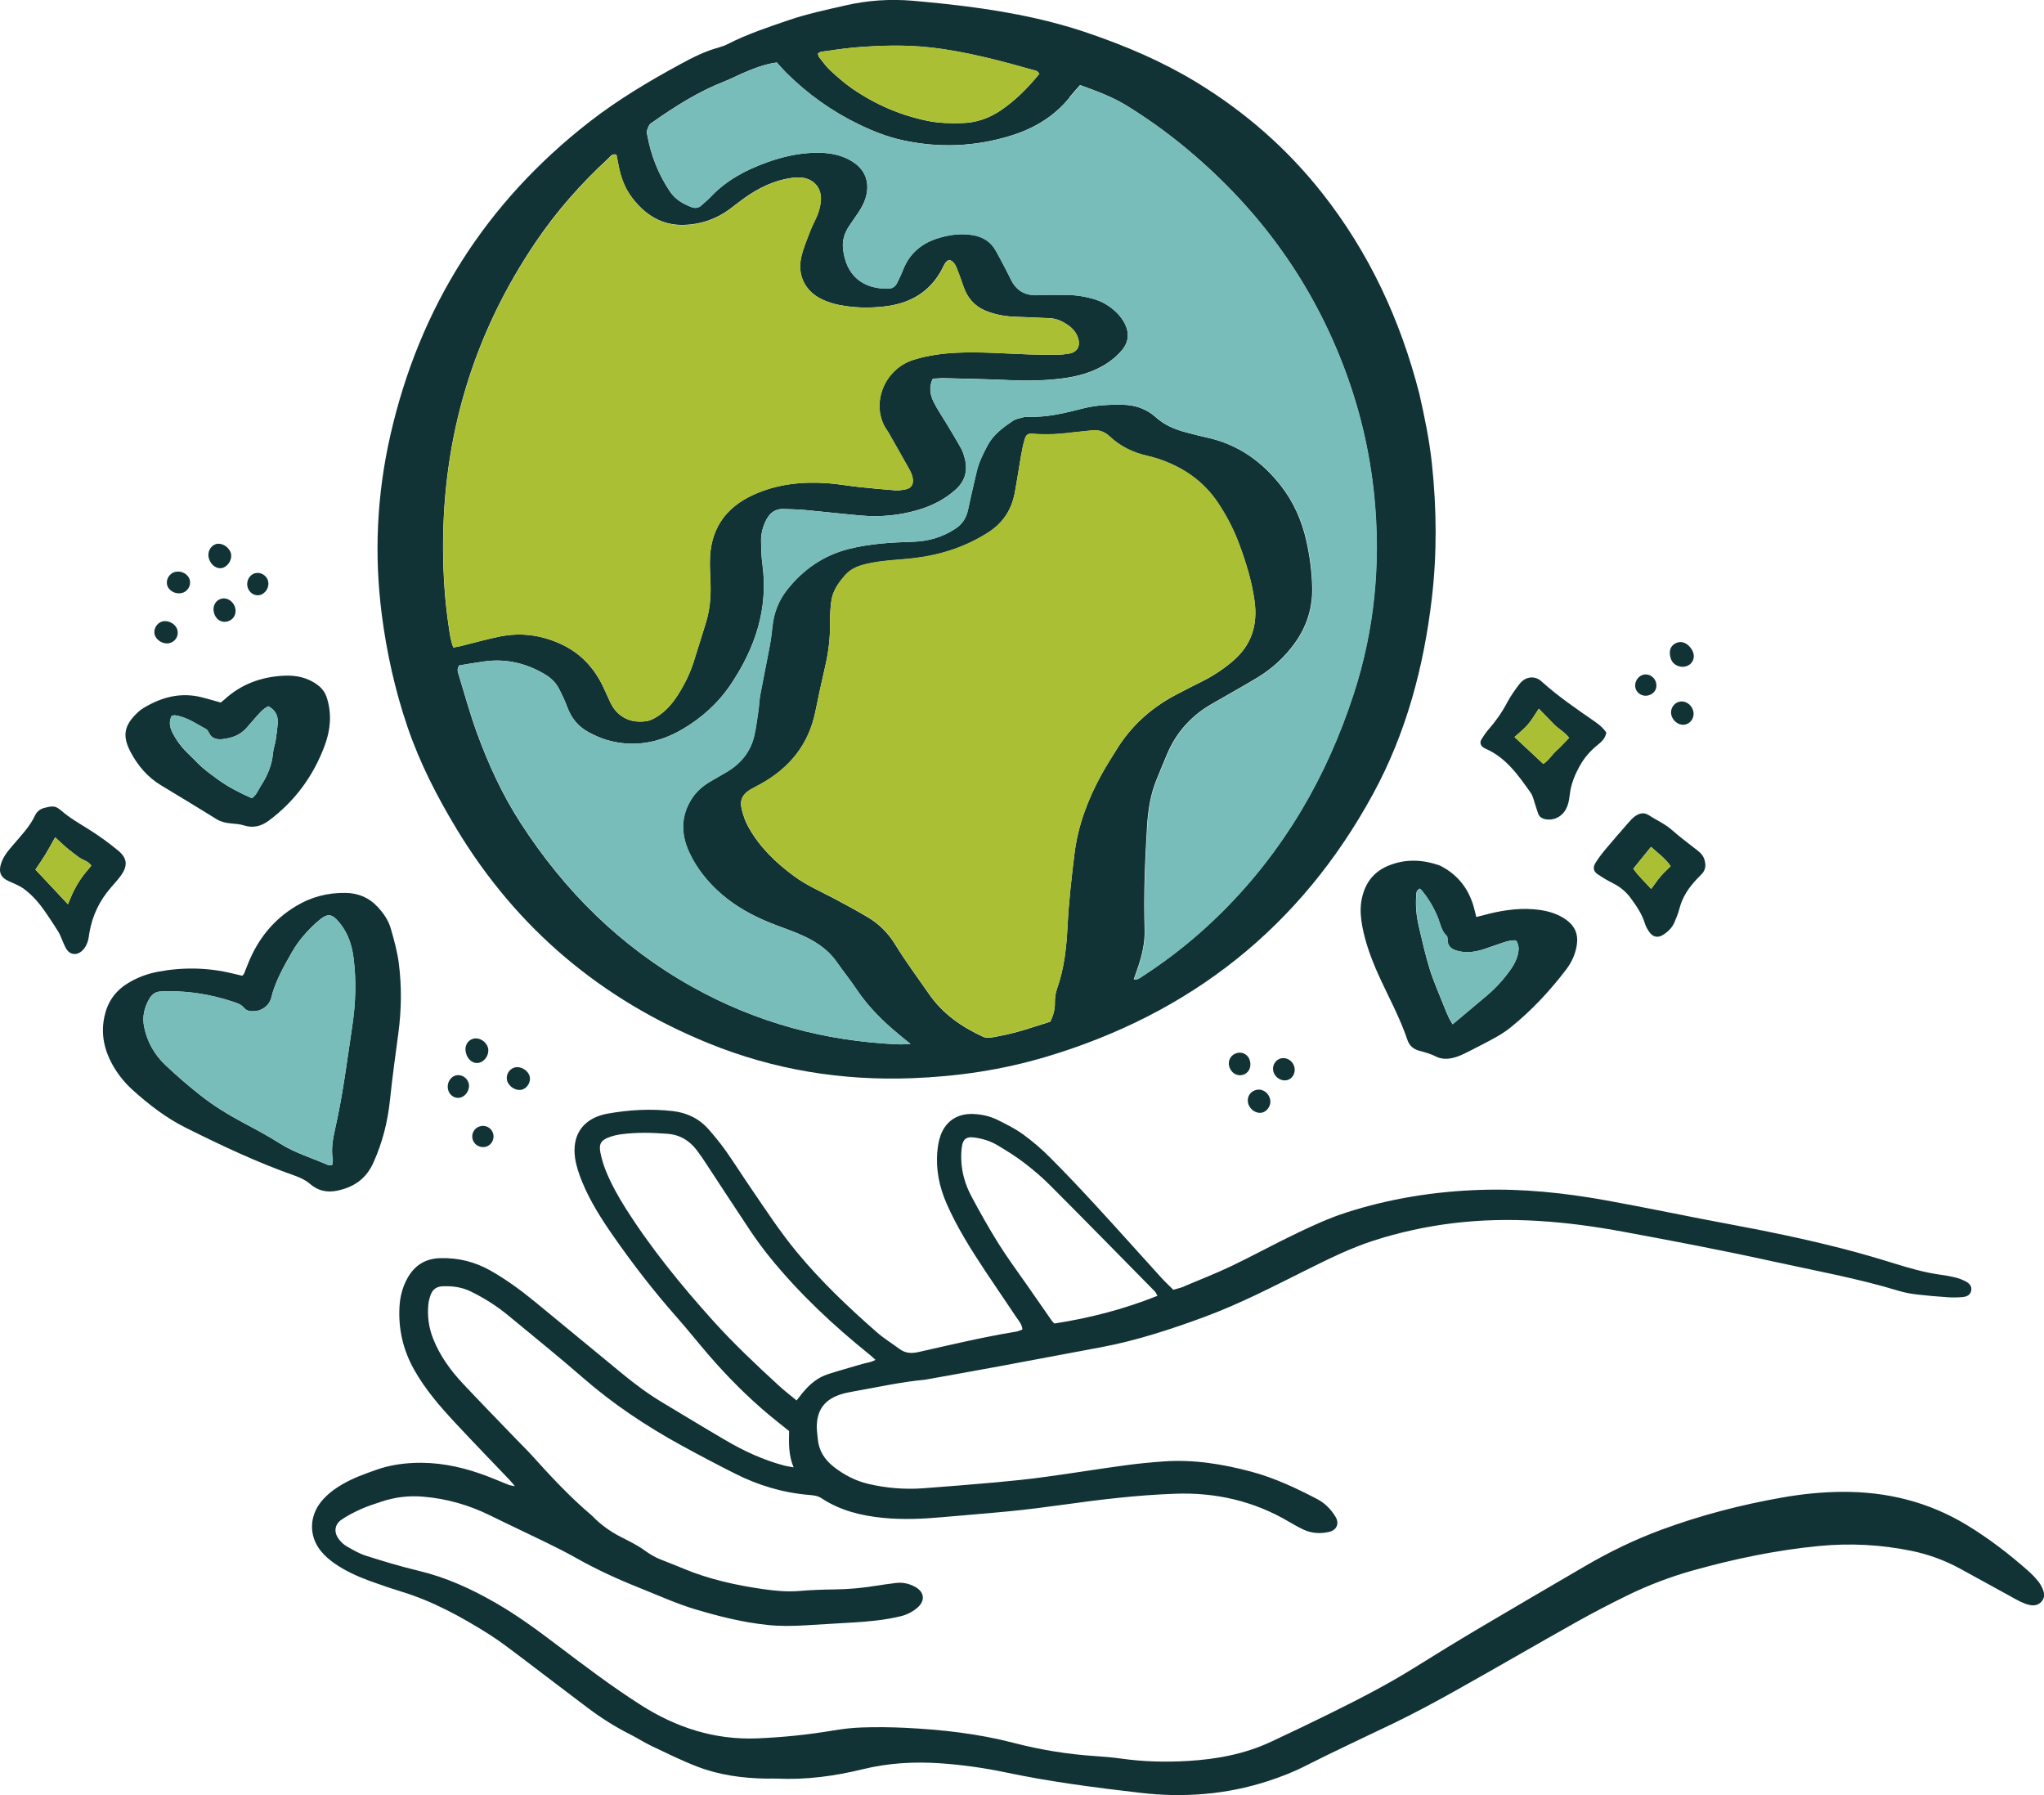 <svg xmlns="http://www.w3.org/2000/svg" id="b" viewBox="0 0 414.01 363.51"><g id="c"><g><g><path d="m290.04,93.95c.96,9.09,1.04,18.18-.03,27.27-1.64,13.87-5.18,27.2-11.87,39.5-14.67,26.99-37.01,44.6-66.39,53.33-8.77,2.61-17.78,3.94-26.93,4.29-14.26.55-28.07-1.68-41.28-7.06-21.72-8.84-38.82-23.19-51-43.32-3.98-6.58-7.49-13.4-9.98-20.69-2.54-7.44-4.24-15.09-5.24-22.88-1.56-12.17-.98-24.26,1.74-36.22,5.89-25.93,19.31-47.11,40.3-63.47,5.82-4.53,12.13-8.28,18.6-11.79,2.47-1.34,4.96-2.58,7.68-3.31.61-.17,1.22-.4,1.79-.69,3.93-2.01,8.12-3.39,12.26-4.81,3.77-1.29,7.7-2.12,11.59-3.01,4.46-1.03,9-1.32,13.58-.94,2.31.2,4.61.43,6.92.68,9.71,1.06,19.3,2.69,28.59,5.86,7.67,2.62,15.07,5.76,22.01,9.99,9.8,5.97,18.31,13.4,25.41,22.4,9.5,12.05,15.85,25.64,19.71,40.72,1.02,4.51,2.02,9.28,2.54,14.14ZM216.66,19.71c-3.12,3.87-7.19,6.3-11.87,7.75-7.25,2.25-14.61,2.56-22.03.92-3.06-.67-5.96-1.82-8.78-3.18-5.52-2.67-10.45-6.19-14.79-10.52-.62-.62-1.18-1.29-1.85-2.03-2.42.32-4.71,1.22-6.98,2.2-1.25.54-2.45,1.18-3.72,1.67-5.18,2.02-9.82,4.98-14.35,8.14-.26.18-.58.34-.74.6-.24.38-.42.83-.52,1.27-.07.29.04.63.1.95.74,4.06,2.24,7.82,4.54,11.26,1.08,1.62,2.63,2.52,4.37,3.19.74.29,1.41.21,2.01-.32.65-.59,1.33-1.15,1.94-1.79,3.16-3.34,7.11-5.42,11.35-6.95,3.09-1.11,6.29-1.85,9.61-1.94,2.85-.08,5.59.34,8.01,1.99,2.23,1.52,3.12,3.82,2.55,6.48-.29,1.35-.92,2.55-1.68,3.69-.62.93-1.29,1.83-1.9,2.77-.85,1.31-1.33,2.77-1.19,4.32.53,5.64,4.07,8.39,9.23,8.26.79-.02,1.37-.43,1.72-1.12.43-.86.85-1.72,1.2-2.62,1.31-3.39,3.78-5.46,7.2-6.5,2.33-.71,4.68-1.01,7.1-.57,1.92.35,3.43,1.29,4.42,2.98.41.69.78,1.39,1.15,2.1.67,1.27,1.35,2.54,1.98,3.84,1.09,2.27,2.85,3.32,5.39,3.21,1.99-.09,3.99-.03,5.99-.04,1.77,0,3.5.29,5.2.76,1.98.54,3.67,1.59,5.08,3.05.54.57,1.02,1.24,1.39,1.93.98,1.88.85,3.76-.49,5.39-.8.97-1.78,1.84-2.82,2.55-2.91,1.98-6.23,2.87-9.68,3.28-3.42.4-6.85.47-10.29.3-4.39-.21-8.78-.28-13.18-.4-.79-.02-1.58.06-2.39.1-.84,1.67-.55,3.24.15,4.68.77,1.57,1.79,3.02,2.69,4.53.98,1.64,1.99,3.28,2.91,4.95.34.62.55,1.33.73,2.02.63,2.46.06,4.57-1.87,6.3-2.25,2.02-4.88,3.32-7.76,4.15-3.73,1.08-7.54,1.43-11.4,1.09-3.74-.33-7.47-.76-11.21-1.11-1.51-.14-3.03-.17-4.54-.22-1.63-.05-2.71.82-3.43,2.19-.71,1.37-1.09,2.84-1.06,4.39.03,1.52.06,3.05.27,4.55,1.24,9.06-1.46,17.06-6.45,24.46-2.55,3.78-5.88,6.76-9.79,9.04-4.75,2.78-9.85,3.71-15.23,2.16-1.29-.37-2.55-.95-3.74-1.59-2.04-1.1-3.45-2.78-4.27-4.98-.5-1.34-1.11-2.65-1.78-3.92-.65-1.22-1.65-2.14-2.85-2.85-3.78-2.22-7.82-3.18-12.19-2.58-1.74.24-3.47.55-5.09.81-.56.72-.29,1.36-.11,1.94,1.19,3.9,2.27,7.84,3.66,11.67,2.33,6.39,5.16,12.57,8.87,18.31,8.92,13.82,20.3,25.08,34.69,33.13,13,7.27,27.01,11.08,41.89,11.68.69.03,1.39-.04,2.38-.07-.91-.74-1.59-1.3-2.26-1.85-3.29-2.7-6.29-5.66-8.67-9.22-1.24-1.86-2.66-3.6-3.94-5.44-1.99-2.89-4.85-4.59-7.99-5.89-1.85-.76-3.75-1.4-5.6-2.15-3.58-1.45-6.93-3.29-9.87-5.84-2.75-2.39-5.02-5.2-6.53-8.5-1.7-3.71-1.69-7.44.67-10.96.91-1.35,2.12-2.38,3.51-3.22,1.16-.7,2.36-1.35,3.52-2.05,2.88-1.73,4.83-4.17,5.55-7.48.36-1.63.56-3.3.8-4.96.15-1.03.17-2.07.36-3.09.62-3.3,1.3-6.59,1.92-9.89.25-1.33.42-2.68.56-4.03.29-2.78,1.28-5.29,3.01-7.46,3.24-4.05,7.28-6.89,12.37-8.19,4.3-1.1,8.68-1.35,13.08-1.48,3.12-.09,5.96-.92,8.58-2.64,1.43-.94,2.23-2.21,2.58-3.86.54-2.58,1.16-5.14,1.75-7.71.43-1.89,1.3-3.6,2.2-5.3,1.17-2.21,3.12-3.61,5.1-4.96.57-.39,1.33-.52,2.02-.71.38-.1.79-.13,1.19-.12,3.81.13,7.45-.79,11.1-1.72,2.58-.65,5.21-.76,7.86-.73,2.59.03,4.92.82,6.82,2.53,1.79,1.62,3.89,2.48,6.15,3.07,1.47.39,2.94.77,4.42,1.1,6.13,1.37,10.94,4.82,14.75,9.67,2.6,3.31,4.27,7.13,5.19,11.24.68,3.04,1.09,6.14,1.17,9.27.11,4.23-1.09,8.05-3.57,11.46-1.99,2.75-4.46,5.03-7.35,6.8-2.45,1.51-4.98,2.88-7.46,4.33-1.17.68-2.38,1.31-3.5,2.08-3.38,2.32-5.89,5.37-7.49,9.15-.72,1.69-1.41,3.4-2.11,5.1-1.28,3.07-1.77,6.29-1.97,9.59-.42,6.94-.71,13.89-.49,20.84.08,2.6-.47,5.08-1.29,7.52-.28.83-.57,1.65-.91,2.61.82.15,1.28-.33,1.76-.64,5.79-3.74,11.13-8.05,16.03-12.92,12.63-12.55,21.3-27.49,26.77-44.35,4.2-12.96,5.46-26.27,4.14-39.8-.9-9.27-3.06-18.27-6.44-26.98-6.87-17.72-17.88-32.37-32.56-44.33-3.54-2.88-7.25-5.51-11.14-7.91-2.89-1.78-6.02-2.93-9.44-4.17-.78.89-1.48,1.65-2.12,2.45Zm-25.74,34.57c-2.49,4.86-6.58,7.2-11.87,7.79-3.05.34-6.07.28-9.06-.31-1.17-.23-2.33-.6-3.41-1.1-3.4-1.56-5.12-4.8-4.33-8.46.42-1.93,1.23-3.79,1.94-5.65.43-1.12,1.06-2.16,1.47-3.28.32-.89.56-1.85.6-2.79.12-2.3-1.24-4.04-3.49-4.46-.84-.16-1.75-.09-2.61.03-3.48.52-6.54,2.04-9.38,4.05-1.04.74-2.03,1.55-3.06,2.31-2.73,1.99-5.82,3.03-9.16,3.13-4.55.14-7.95-2.07-10.59-5.58-1.42-1.88-2.22-4.05-2.67-6.36-.15-.78-.31-1.55-.45-2.29-.9-.26-1.25.41-1.67.8-5.49,5.06-10.41,10.62-14.6,16.8-12.73,18.75-18.92,39.5-18.84,62.14.02,5.36.36,10.7,1.17,16.01.2,1.33.36,2.67.91,4.06.54-.1,1-.16,1.44-.27,2.64-.65,5.26-1.4,7.92-1.94,4.28-.87,8.4-.33,12.4,1.5,3.89,1.78,6.62,4.66,8.48,8.44.56,1.15,1.05,2.33,1.6,3.48,1.15,2.41,3.62,4.3,7.35,3.69.9-.15,1.79-.68,2.56-1.22,1.59-1.11,2.8-2.61,3.83-4.24,1.29-2.04,2.34-4.19,3.08-6.48.85-2.66,1.67-5.34,2.5-8.01.76-2.47,1-5.01.93-7.58-.04-1.52-.14-3.04-.14-4.55-.02-6.51,2.94-11.09,8.9-13.78,4.72-2.13,9.68-2.65,14.76-2.32,2.15.14,4.28.54,6.42.77,2.46.26,4.92.49,7.39.68.71.05,1.44-.04,2.14-.18,1.11-.22,1.65-.95,1.5-2.08-.08-.61-.31-1.24-.61-1.79-1.31-2.38-2.67-4.73-4.01-7.1-.2-.35-.39-.7-.62-1.03-3.4-4.82-.86-12.36,5.5-14.29,2.85-.87,5.77-1.26,8.74-1.4,4.88-.22,9.74.19,14.61.35,1.92.06,3.83.07,5.75.05.8,0,1.6-.09,2.38-.23,1.47-.28,2.17-1.37,1.82-2.82-.27-1.12-.93-2.04-1.85-2.73-1.17-.86-2.44-1.54-3.94-1.6-1.6-.07-3.19-.13-4.79-.21-1.51-.08-3.05-.06-4.54-.29-1.33-.21-2.67-.57-3.89-1.1-2.15-.94-3.56-2.64-4.31-4.88-.41-1.21-.84-2.42-1.32-3.6-.3-.73-.65-1.47-1.52-1.72-.8.27-1.04,1-1.36,1.62Zm22.74,148.84c-.02-.94.1-1.94.41-2.82,1.48-4.12,1.93-8.41,2.15-12.72.25-4.95.81-9.87,1.42-14.78.72-5.72,2.73-10.99,5.49-16,.92-1.68,1.97-3.29,2.98-4.93,2.91-4.75,6.88-8.37,11.76-11,1.9-1.02,3.83-1.98,5.76-2.95,2.22-1.12,4.27-2.49,6.16-4.12,3.74-3.21,4.97-7.31,4.31-12.07-.55-3.98-1.72-7.8-3.12-11.55-1.1-2.94-2.51-5.68-4.25-8.29-2.97-4.46-7.1-7.27-12.1-8.94-.76-.25-1.53-.46-2.31-.64-2.87-.65-5.44-1.91-7.58-3.92-1.09-1.02-2.28-1.38-3.71-1.2-1.19.15-2.39.23-3.57.38-2.7.34-5.4.54-8.13.3-1.12-.1-1.49.12-1.79,1.13-.32,1.07-.53,2.17-.73,3.27-.44,2.52-.8,5.05-1.28,7.56-.65,3.46-2.4,6.14-5.46,8.08-4.56,2.88-9.48,4.48-14.8,5.13-3.25.4-6.53.42-9.75,1.18-1.68.39-3.15.93-4.34,2.28-1.41,1.6-2.59,3.26-2.83,5.43-.15,1.35-.27,2.71-.24,4.06.08,3.14-.32,6.21-1.04,9.26-.69,2.96-1.32,5.93-1.93,8.9-1.36,6.63-5.21,11.37-11.04,14.61-.7.39-1.42.73-2.11,1.14-1.63.97-2.21,2.17-1.74,4.05.3,1.23.74,2.46,1.36,3.56,2.26,4.06,5.53,7.2,9.24,9.93,2.46,1.81,5.26,3.03,7.94,4.44,2.33,1.23,4.65,2.49,6.92,3.83,2.31,1.36,4.18,3.23,5.58,5.51,2.13,3.48,4.57,6.74,6.89,10.09,2.8,4.03,6.61,6.65,10.95,8.65.4.19.92.2,1.38.17.63-.04,1.26-.2,1.89-.32,3.55-.64,6.94-1.85,10.34-2.91.59-1.25.94-2.43.92-3.76ZM165.88,11.54c.75.93,1.44,1.94,2.31,2.74,1.41,1.3,2.86,2.57,4.43,3.66,4.66,3.21,9.76,5.42,15.32,6.55,2.29.47,4.6.5,6.92.44,2.89-.07,5.52-1,7.86-2.59,2.98-2.03,5.51-4.57,7.81-7.41-.25-.26-.39-.51-.58-.56-7.07-1.99-14.15-3.93-21.49-4.75-5.11-.57-10.21-.42-15.3,0-2.3.19-4.59.57-6.88.88-.21.03-.39.21-.62.35.08.26.08.52.22.69Z" style="fill:#123335;"></path><path d="m239.85,260.49c3.24-1.36,6.52-2.65,9.69-4.16,4.47-2.14,8.81-4.54,13.29-6.67,3.17-1.51,6.39-2.99,9.72-4.07,8.87-2.87,18.03-4.33,27.35-4.63,8.51-.28,16.93.6,25.28,2.1,8.57,1.54,17.1,3.37,25.66,4.95,7.47,1.38,14.9,2.94,22.26,4.82,3.48.89,6.94,1.9,10.37,2.96,3.21,1,6.43,1.94,9.77,2.38.95.13,1.9.3,2.83.53.69.18,1.38.43,2.01.76.72.38,1.36.91,1.19,1.88-.13.76-.72,1.24-1.77,1.33-.95.08-1.92.1-2.87.04-2.07-.14-4.15-.31-6.21-.55-1.26-.15-2.54-.36-3.76-.73-8.43-2.57-17.1-4.12-25.68-6.01-9.99-2.2-20.05-4.11-30.11-5.97-11.44-2.12-22.96-3.16-34.59-1.74-5.49.67-10.88,1.85-16.14,3.55-4.66,1.51-9.03,3.68-13.39,5.85-6.87,3.42-13.67,6.96-20.9,9.62-6.77,2.49-13.6,4.73-20.69,6.07-6.99,1.32-13.99,2.63-20.99,3.93-4.8.89-9.6,1.74-14.4,2.6-.16.03-.31.07-.47.08-4.87.45-9.63,1.53-14.44,2.37-.94.16-1.89.36-2.8.67-3.13,1.08-4.62,3.19-4.62,6.52,0,.8.13,1.59.2,2.39.19,2.39,1.37,4.21,3.21,5.66,2.1,1.66,4.42,2.86,7.04,3.48,3.69.87,7.42,1.16,11.19.88,4.94-.37,9.88-.76,14.82-1.21,3.26-.3,6.53-.63,9.77-1.08,5.39-.73,10.75-1.61,16.14-2.34,2.61-.36,5.24-.61,7.87-.8,6.05-.43,11.96.52,17.78,2.08,4.66,1.25,9.01,3.29,13.27,5.51,1.6.83,2.85,2.08,3.77,3.61.85,1.41.24,2.75-1.37,3.09-1.76.38-3.51.28-5.16-.51-1.01-.48-1.99-1.03-2.95-1.6-7.09-4.18-14.81-5.93-22.97-5.64-7.59.27-15.14,1.17-22.66,2.22-3.56.5-7.13.95-10.71,1.31-4.61.46-9.24.8-13.85,1.22-3.99.36-7.97.53-11.97.14-4.43-.44-8.67-1.48-12.44-3.96-.79-.52-1.63-.61-2.5-.68-5.33-.44-10.36-1.95-15.12-4.36-3.64-1.84-7.25-3.74-10.83-5.7-7.1-3.9-13.81-8.36-19.93-13.7-4.94-4.31-10.06-8.42-15.11-12.6-2.35-1.94-4.91-3.56-7.67-4.89-1.79-.86-3.65-1.08-5.6-1.01-1.17.04-1.99.59-2.4,1.66-.25.66-.45,1.38-.51,2.08-.21,2.34.09,4.61.96,6.82,1.37,3.49,3.52,6.45,6.05,9.15,3.56,3.79,7.19,7.51,10.79,11.25,1.05,1.09,2.15,2.15,3.17,3.28,3.81,4.22,7.66,8.38,12.01,12.06.12.1.24.21.35.33,1.63,1.68,3.51,3.01,5.59,4.09,1.63.84,3.32,1.63,4.8,2.7,1.05.76,2.1,1.42,3.3,1.89,1.56.61,3.13,1.23,4.67,1.87,5.21,2.17,10.66,3.37,16.22,4.16,2.45.35,4.91.57,7.41.35,2.31-.2,4.63-.27,6.95-.3,2.89-.03,5.74-.3,8.59-.77,1.26-.21,2.53-.36,3.8-.53,1.4-.19,2.72.11,3.94.77,1.92,1.04,2.1,2.86.43,4.26-.99.83-2.11,1.41-3.39,1.71-3.13.75-6.3,1.06-9.5,1.25-3.27.2-6.54.38-9.81.58-2.56.16-5.11.19-7.66-.08-4.95-.52-9.75-1.72-14.51-3.14-3.84-1.14-7.48-2.81-11.2-4.29-4.54-1.8-8.97-3.83-13.22-6.24-1.95-1.1-3.96-2.09-5.97-3.08-3.74-1.83-7.51-3.58-11.24-5.42-4.28-2.11-8.77-3.4-13.54-3.8-2.92-.25-5.74.08-8.51,1.01-1.36.46-2.75.89-4.06,1.48-1.38.62-2.75,1.3-3.99,2.16-1.45,1.01-1.6,2.57-.53,3.98.43.56.98,1.09,1.59,1.43,1.24.71,2.51,1.46,3.86,1.89,3.5,1.11,7.03,2.18,10.6,3.03,5.59,1.33,10.72,3.66,15.67,6.51,4.38,2.52,8.44,5.5,12.46,8.55,5.55,4.2,11.09,8.4,16.97,12.15,7.2,4.59,14.99,7.1,23.6,6.75,5.12-.21,10.2-.73,15.26-1.58,1.97-.33,3.97-.57,5.96-.63,2.87-.09,5.76-.07,8.63.07,7.44.36,14.81,1.17,22.05,3.05,5.42,1.41,10.94,2.31,16.55,2.68,1.75.11,3.51.26,5.25.51,4.45.62,8.92.74,13.4.48,5.87-.34,11.59-1.38,16.96-3.9,3.84-1.79,7.66-3.62,11.46-5.49,5.95-2.94,11.86-5.94,17.5-9.46,4.34-2.71,8.7-5.38,13.1-7.99,7.15-4.24,14.34-8.42,21.51-12.61,4.98-2.91,10.16-5.42,15.57-7.41,7.9-2.91,16.03-5.02,24.31-6.48,4.02-.71,8.07-1.13,12.16-1.16,9.09-.07,17.61,2.03,25.39,6.77,4.38,2.67,8.45,5.78,12.29,9.18.72.63,1.39,1.33,2,2.06.4.48.73,1.05.98,1.63.36.83.48,1.72-.15,2.5-.68.84-1.63.98-2.61.74-.62-.15-1.21-.4-1.79-.67-.72-.34-1.41-.75-2.11-1.14-3.37-1.85-6.73-3.7-10.1-5.54-3.11-1.69-6.41-2.89-9.89-3.6-6.15-1.25-12.35-1.57-18.61-.97-8.63.83-17.07,2.59-25.41,4.91-4.63,1.29-9.12,2.99-13.44,5.1-3.52,1.72-7,3.53-10.41,5.44-8.16,4.58-16.24,9.28-24.4,13.85-4.11,2.3-8.27,4.54-12.51,6.59-5.98,2.88-12,5.65-17.92,8.66-2.41,1.23-4.97,2.22-7.55,3.06-8.42,2.74-17.07,3.4-25.84,2.38-9.13-1.06-18.25-2.23-27.25-4.13-4.39-.92-8.79-1.54-13.28-1.85-5.32-.37-10.56-.06-15.71,1.2-5.71,1.4-11.46,2.17-17.34,1.9-.72-.03-1.44,0-2.16,0-4.83-.07-9.59-.71-14.1-2.46-3.12-1.21-6.14-2.7-9.17-4.14-1.51-.72-2.93-1.65-4.43-2.4-2.94-1.48-5.71-3.23-8.34-5.2-4.48-3.35-8.91-6.78-13.38-10.15-2.24-1.68-4.45-3.41-6.81-4.9-5.56-3.5-11.3-6.65-17.63-8.59-2.14-.66-4.26-1.38-6.36-2.14-2.56-.93-5.05-2.05-7.29-3.61-1.03-.72-2.03-1.58-2.81-2.57-2.39-3.03-2.28-6.97.14-9.95,1.18-1.45,2.65-2.54,4.24-3.47,2.22-1.3,4.63-2.16,7.05-3,2.37-.83,4.8-1.22,7.28-1.34,4.7-.23,9.24.63,13.65,2.17,1.96.68,3.87,1.52,5.8,2.28.25.1.54.12,1.2.25-.51-.6-.74-.91-1-1.18-3.7-3.88-7.43-7.72-11.08-11.64-3.11-3.34-6.09-6.78-8.34-10.79-2.21-3.94-3.2-8.16-2.96-12.67.11-2.03.59-3.96,1.56-5.74,1.45-2.68,3.68-4.1,6.78-4.16,3.61-.08,6.97.75,10.11,2.53,3.21,1.82,6.18,4,9.02,6.33,5.93,4.87,11.85,9.77,17.78,14.64,2.6,2.14,5.3,4.12,8.2,5.85,4.19,2.5,8.35,5.05,12.56,7.51,3.74,2.19,7.65,4.01,11.86,5.13.51.14,1.05.21,1.96.38-1.06-2.55-.95-4.93-.91-7.35-1.39-1.12-2.78-2.2-4.12-3.32-4.36-3.66-8.36-7.68-12.08-11.98-2.2-2.54-4.28-5.18-6.5-7.69-4.67-5.28-8.97-10.84-12.99-16.62-2.38-3.42-4.61-6.93-6.2-10.79-.63-1.54-1.2-3.17-1.45-4.8-.68-4.56,1.4-7.86,5.93-8.95.16-.04.31-.08.47-.1,4.43-.81,8.89-1.06,13.37-.55,2.89.33,5.38,1.53,7.3,3.74,1.21,1.38,2.38,2.81,3.44,4.3,1.7,2.42,3.28,4.92,4.95,7.36,3.07,4.49,6.03,9.04,9.51,13.24,4.92,5.93,10.48,11.21,16.27,16.26,1.38,1.2,2.97,2.16,4.44,3.26,1.19.89,2.42.96,3.85.64,6.55-1.47,13.09-3.04,19.72-4.12.45-.07.89-.28,1.35-.44-.09-1.12-.8-1.82-1.31-2.6-2.03-3.07-4.13-6.08-6.16-9.15-2.91-4.4-5.74-8.86-7.87-13.71-1.51-3.43-2.24-7.01-1.88-10.75.1-1.1.31-2.23.7-3.26,1.1-2.86,3.51-4.32,6.58-4.18,1.7.08,3.35.43,4.86,1.18,1.79.88,3.6,1.78,5.2,2.94,1.93,1.4,3.77,2.98,5.45,4.67,3.22,3.22,6.35,6.54,9.43,9.89,4.39,4.76,8.69,9.6,13.05,14.39.75.83,1.57,1.59,2.51,2.53.84-.25,1.55-.4,2.2-.67Zm-77.24,21.52c1.39-1.71,3.04-3.08,5.16-3.75,2.28-.73,4.59-1.37,6.89-2.05.81-.24,1.69-.28,2.67-.83-.49-.44-.81-.75-1.16-1.03-7.37-5.93-14.25-12.36-20.22-19.72-1.41-1.73-2.73-3.55-3.98-5.4-3.02-4.51-5.97-9.08-8.96-13.61-.61-.93-1.24-1.87-1.92-2.75-1.49-1.92-3.4-3.09-5.88-3.27-3.12-.23-6.22-.32-9.33.09-.79.1-1.58.28-2.33.54-1.82.63-2.31,1.42-1.92,3.27.26,1.25.63,2.49,1.11,3.66,1.06,2.59,2.42,5.04,3.91,7.41,5.18,8.2,11.29,15.68,17.77,22.88,4.18,4.64,8.72,8.91,13.31,13.13,1.11,1.02,2.31,1.94,3.62,3.02.56-.71.89-1.15,1.25-1.59Zm71.83-19.58c-.21-.38-.3-.68-.49-.87-7.06-7.17-14.1-14.36-21.21-21.48-1.63-1.64-3.4-3.15-5.24-4.56-1.7-1.31-3.54-2.45-5.39-3.56-1.52-.91-3.21-1.43-4.98-1.63-1.29-.15-2,.32-2.25,1.59-.18.93-.2,1.9-.18,2.85.07,2.69.84,5.22,2.09,7.56,1.73,3.23,3.53,6.44,5.48,9.55,1.73,2.77,3.69,5.4,5.56,8.09,1.73,2.49,3.46,4.98,5.2,7.47.13.19.31.35.53.58,7.1-1.09,14.02-2.87,20.87-5.6Z" style="fill:#123335;"></path><path d="m49.4,197.25c.27-.67.53-1.33.8-2,1.97-4.99,5.13-8.98,9.77-11.77,3.11-1.87,6.46-2.72,10.06-2.66,2.51.04,4.71.95,6.42,2.79,1.21,1.29,2.24,2.76,2.72,4.47.65,2.3,1.31,4.64,1.61,7,.6,4.69.54,9.41-.09,14.11-.6,4.52-1.23,9.03-1.7,13.56-.46,4.41-1.52,8.61-3.35,12.68-1.5,3.34-4.02,5.02-7.44,5.71-2.01.4-3.82-.02-5.37-1.36-.93-.8-1.99-1.3-3.13-1.7-7.56-2.66-14.79-6.07-21.95-9.64-4.05-2.01-7.59-4.73-10.92-7.75-1.43-1.3-2.66-2.77-3.66-4.42-1.94-3.19-2.81-6.58-2.04-10.32.6-2.91,2.1-5.15,4.6-6.73,1.91-1.21,4.01-2.01,6.22-2.43,5.09-.96,10.17-.88,15.22.36.62.15,1.24.29,1.9.45.22-.24.3-.29.32-.36Zm17.98,37.48c-.34-2.1.04-4.15.5-6.17,1.56-6.86,2.42-13.84,3.46-20.78.69-4.6.85-9.22.25-13.84-.32-2.49-1.08-4.85-2.65-6.84-1.76-2.22-2.58-2.27-4.69-.41-2.05,1.81-3.84,3.87-5.18,6.24-1.65,2.91-3.32,5.82-4.13,9.13-.37,1.51-1.8,2.6-3.31,2.71-.81.06-1.66,0-2.21-.67-.61-.74-1.43-.98-2.26-1.25-4.28-1.41-8.67-2.15-13.18-2.11-.48,0-.96.04-1.43.05-1.06.03-1.79.59-2.3,1.47-1.04,1.79-1.47,3.69-1.04,5.75.62,2.99,2.07,5.56,4.25,7.63,2.25,2.14,4.62,4.18,7.06,6.11,2.69,2.13,5.62,3.94,8.66,5.56,2.54,1.35,5.08,2.71,7.51,4.25,3.07,1.95,6.54,2.94,9.82,4.4.19.08.45-.02.78-.04.05-.41.18-.81.12-1.18Z" style="fill:#123335;"></path><path d="m301.37,185.09c3.43-.84,6.9-1.32,10.44-.83,2.01.28,3.9.87,5.54,2.09,1.6,1.19,2.32,2.75,2.06,4.79-.25,1.96-1.03,3.68-2.21,5.23-3.31,4.33-7,8.29-11.25,11.71-.93.75-1.95,1.4-2.99,1.98-1.67.94-3.38,1.8-5.08,2.67-.78.4-1.57.8-2.38,1.12-1.53.6-3.2.85-4.66.1-1.09-.56-2.2-.85-3.35-1.16-1.14-.31-1.99-.96-2.39-2.13-1.56-4.63-3.93-8.9-5.93-13.33-1.41-3.15-2.6-6.35-3.24-9.75-.31-1.66-.46-3.33-.2-5,.54-3.39,2.24-5.95,5.5-7.28,3.41-1.39,6.85-1.27,10.29-.06.37.13.72.35,1.06.55,2.96,1.75,4.85,4.33,5.85,7.59.21.68.35,1.38.58,2.32.99-.25,1.67-.42,2.35-.59Zm2.82,5.88c-1.22.39-2.41.86-3.63,1.25-1.61.51-3.27.81-4.96.44-1.3-.29-2.47-.79-2.4-2.48,0-.22-.05-.52-.2-.66-1.1-1.06-1.28-2.53-1.83-3.85-.8-1.92-1.85-3.72-3.19-5.32-.15-.18-.32-.33-.38-.4-.77.33-.7.88-.74,1.31-.19,2.17.04,4.31.53,6.42.68,2.88,1.32,5.77,2.2,8.59.78,2.51,1.87,4.92,2.83,7.37.32.82.66,1.63,1.02,2.42.19.42.45.8.78,1.37,2.37-1.99,4.62-3.87,6.86-5.76,1.9-1.6,3.56-3.43,4.99-5.48.69-1,1.2-2.06,1.43-3.26.16-.82.14-1.58-.44-2.48-1.07-.1-1.97.23-2.88.52Z" style="fill:#123335;"></path><path d="m45.39,141.72c3.44-3.19,7.57-4.68,12.19-4.89,2.45-.11,4.76.38,6.78,1.9.93.7,1.54,1.57,1.88,2.69.98,3.2.69,6.38-.42,9.42-2.28,6.22-6.06,11.41-11.41,15.37-1.46,1.08-3.1,1.54-4.96.95-.9-.29-1.88-.33-2.83-.43-.97-.1-1.88-.31-2.72-.82-3.74-2.3-7.48-4.61-11.25-6.86-2.7-1.61-4.67-3.93-6.12-6.61-1.77-3.29-1.56-5.5,1.52-8.31.35-.32.75-.6,1.16-.84,3.64-2.16,7.49-3.15,11.7-2.07,1.23.31,2.46.68,3.8,1.05.31-.25.5-.39.68-.55Zm-10.52,6.52c.86,1.74,2.02,3.24,3.43,4.57.93.87,1.78,1.83,2.74,2.66,1.02.88,2.12,1.68,3.22,2.47,2.08,1.5,4.36,2.64,6.74,3.7.95-.61,1.27-1.64,1.82-2.48,1.32-2.03,2.27-4.2,2.47-6.66.07-.87.4-1.71.54-2.57.18-1.18.34-2.36.42-3.55.1-1.49-.53-2.61-1.89-3.36-1.19.57-1.97,1.59-2.81,2.54-.58.66-1.14,1.34-1.73,1.98-1.26,1.36-2.9,1.94-4.69,2.14-1.18.13-2.23-.07-2.82-1.29-.13-.28-.32-.61-.57-.74-2.03-1.08-3.93-2.47-6.3-2.79-.15-.02-.31.05-.67.11-.57,1.17-.4,2.23.11,3.27Z" style="fill:#123335;"></path><path d="m12.44,164.18c1.7,1.48,3.64,2.58,5.54,3.77,2.09,1.31,4.12,2.77,6.01,4.35,1.84,1.54,1.9,3.09.47,5.05-.61.84-1.32,1.6-2,2.39-2.31,2.66-3.78,5.71-4.36,9.19-.08.47-.12.95-.24,1.42-.22.87-.62,1.64-1.3,2.25-.93.84-2.19.81-2.95-.18-.42-.56-.66-1.26-.96-1.91-.27-.57-.45-1.19-.78-1.73-.66-1.09-1.38-2.15-2.08-3.21-1.37-2.07-2.87-4.02-4.9-5.53-.99-.73-2.1-1.13-3.18-1.63-1.41-.64-1.95-1.58-1.62-3.07.17-.76.53-1.51.95-2.17.51-.8,1.16-1.52,1.78-2.25,1.55-1.83,3.23-3.55,4.26-5.76.43-.93,1.23-1.45,2.15-1.61,1.5-.39,2.08-.35,3.2.63Zm1.32,18.92c.44-1.02.79-1.96,1.25-2.84.43-.85.93-1.68,1.48-2.46.59-.84,1.29-1.62,2-2.5-.62-.94-1.73-1.1-2.53-1.7-.83-.62-1.66-1.24-2.45-1.9-.78-.66-1.51-1.37-2.35-2.13-.71,1.26-1.3,2.38-1.96,3.46-.66,1.08-1.39,2.12-2.03,3.07,2.22,2.36,4.33,4.61,6.58,7.01Z" style="fill:#123335;"></path><path d="m323.64,150.82c-1.37,1.11-2.57,2.41-3.46,3.94-1.14,1.95-2,4-2.24,6.27-.12,1.12-.34,2.21-.97,3.18-.91,1.39-2.56,2.05-4.17,1.64-.58-.15-1.01-.49-1.23-1.05-.23-.6-.39-1.22-.6-1.82-.29-.83-.45-1.76-.94-2.45-2.49-3.52-4.96-7.09-9.12-8.91-.15-.06-.28-.15-.42-.23-.61-.4-.81-1.01-.43-1.65.41-.68.86-1.35,1.38-1.95,1.49-1.69,2.76-3.5,3.82-5.5.71-1.33,1.59-2.59,2.52-3.79,1.19-1.53,3.09-1.74,4.42-.54,3.39,3.07,7.16,5.62,10.9,8.22.86.6,1.64,1.25,2.26,2.18-.24,1.24-.96,1.84-1.72,2.46Zm-11.06,3.88c1.09-.67,1.72-1.82,2.64-2.65.88-.79,1.68-1.69,2.6-2.63-.93-1.2-2.24-1.85-3.21-2.88-.92-.98-1.88-1.93-2.93-3.02-.76,1.13-1.38,2.24-2.19,3.18-.76.9-1.73,1.63-2.73,2.56,2.02,1.89,3.88,3.62,5.82,5.43Z" style="fill:#123335;"></path><path d="m344.78,176.88c-.3.37-.66.69-.99,1.04-1.68,1.75-3.02,3.69-3.63,6.1-.23.92-.61,1.81-.98,2.7-.47,1.15-1.35,1.98-2.37,2.62-1.02.64-2.02.42-2.72-.57-.36-.52-.71-1.09-.89-1.68-.62-2.03-1.79-3.73-3.03-5.39-.97-1.29-2.24-2.24-3.7-2.96-.99-.49-1.94-1.07-2.86-1.69-.86-.58-1.02-1.37-.46-2.28.54-.88,1.16-1.72,1.82-2.52,1.59-1.9,3.21-3.76,4.84-5.62.42-.48.85-.97,1.36-1.33.82-.58,1.78-.86,2.69-.27,1.6,1.03,3.36,1.79,4.82,3.08,1.67,1.47,3.47,2.81,5.23,4.18.72.56,1.24,1.23,1.4,2.11.25.94.07,1.78-.52,2.5Zm-13.96-.97c.97,1.43,2.31,2.64,3.62,4.11.67-.9,1.23-1.74,1.87-2.5.61-.72,1.32-1.37,2.07-2.12-1.04-1.56-2.55-2.59-3.97-3.91-1.28,1.57-2.37,2.92-3.58,4.42Z" style="fill:#123335;"></path><path d="m338.38,133.23c.2.78.75,1.41,1.67,1.69.97.3,2.03-.01,2.59-.75.58-.77.59-1.75,0-2.67-.13-.2-.27-.4-.43-.57-.88-.97-2-1.18-3-.56-.9.55-1.21,1.52-.83,2.86Z" style="fill:#123335;"></path><path d="m42.31,113.1c.43,1.41,1.71,2.26,2.84,1.88,1.21-.41,1.99-1.93,1.58-3.07-.44-1.24-1.92-2.08-3.02-1.72-1.14.38-1.77,1.69-1.4,2.9Z" style="fill:#123335;"></path><path d="m94.37,213.2c.37,1.49,1.54,2.32,2.77,1.99,1.21-.33,2.04-1.82,1.69-3.04-.37-1.27-1.78-2.13-2.98-1.8-1.19.33-1.82,1.52-1.48,2.85Z" style="fill:#123335;"></path><path d="m31.31,128.44c.28,1.2,1.71,2.07,2.96,1.81,1.25-.27,2-1.5,1.65-2.71-.35-1.2-1.8-2.01-3.04-1.69-1.09.29-1.83,1.5-1.57,2.59Z" style="fill:#123335;"></path><path d="m105.77,220.65c1.06-.32,1.79-1.58,1.52-2.65-.33-1.31-1.94-2.22-3.19-1.78-1.09.38-1.71,1.61-1.36,2.7.39,1.23,1.87,2.07,3.03,1.73Z" style="fill:#123335;"></path><path d="m254.51,220.7c-1.26.26-2.01,1.44-1.71,2.69.31,1.31,1.68,2.22,2.87,1.91,1.07-.28,1.81-1.47,1.61-2.59-.25-1.36-1.5-2.28-2.76-2.01Z" style="fill:#123335;"></path><path d="m340.05,142.13c-1.19.34-1.87,1.66-1.47,2.85.45,1.33,1.82,2.1,3,1.68,1.08-.38,1.69-1.59,1.38-2.71-.38-1.36-1.68-2.17-2.91-1.82Z" style="fill:#123335;"></path><path d="m43.34,124.09c.35,1.33,1.43,2.05,2.65,1.78,1.24-.28,1.96-1.44,1.66-2.72-.31-1.35-1.63-2.23-2.84-1.9-1.18.32-1.82,1.54-1.47,2.84Z" style="fill:#123335;"></path><path d="m36.82,120.09c1.13-.26,1.88-1.42,1.64-2.54-.27-1.25-1.64-2.05-2.97-1.74-1.12.26-1.87,1.43-1.66,2.55.24,1.22,1.65,2.04,2.98,1.73Z" style="fill:#123335;"></path><path d="m92.29,217.79c-1.13.31-1.83,1.6-1.54,2.85.27,1.17,1.4,1.91,2.49,1.63,1.23-.32,2.04-1.77,1.67-2.99-.34-1.1-1.55-1.79-2.62-1.49Z" style="fill:#123335;"></path><path d="m260.68,218.74c1.09-.25,1.76-1.42,1.51-2.59-.27-1.25-1.46-2.07-2.64-1.84-1.22.24-1.96,1.49-1.62,2.72.34,1.19,1.6,1.97,2.75,1.71Z" style="fill:#123335;"></path><path d="m253.18,214.85c-.3-1.19-1.36-1.87-2.53-1.63-1.26.26-2.01,1.48-1.68,2.72.34,1.28,1.53,2.05,2.71,1.74,1.2-.31,1.84-1.51,1.5-2.83Z" style="fill:#123335;"></path><path d="m51.69,116.07c-1.17.3-1.88,1.62-1.54,2.84.33,1.18,1.5,1.89,2.57,1.57,1.16-.35,1.9-1.69,1.57-2.85-.31-1.13-1.5-1.83-2.6-1.55Z" style="fill:#123335;"></path><path d="m331.28,139.41c.34,1.1,1.51,1.72,2.65,1.4,1.27-.35,1.88-1.54,1.43-2.8-.4-1.09-1.65-1.71-2.7-1.32-1.06.39-1.71,1.66-1.38,2.71Z" style="fill:#123335;"></path><path d="m98.45,232.22c1.11-.35,1.75-1.53,1.44-2.65-.34-1.22-1.62-1.87-2.82-1.44-1.11.41-1.68,1.59-1.31,2.7.37,1.09,1.6,1.72,2.69,1.38Z" style="fill:#123335;"></path></g><g><path d="m165.9,11.53c.75.94,1.44,1.94,2.31,2.74,1.41,1.3,2.86,2.58,4.43,3.66,4.65,3.21,9.76,5.41,15.31,6.54,2.29.47,4.6.5,6.92.44,2.89-.07,5.52-.99,7.86-2.58,2.98-2.03,5.52-4.58,7.81-7.41-.25-.26-.39-.51-.57-.57-7.07-1.98-14.15-3.93-21.49-4.75-5.11-.57-10.2-.42-15.3,0-2.3.19-4.59.57-6.88.88-.21.03-.39.22-.62.35.08.26.09.52.22.69Z" style="fill:#abbf34;"></path><path d="m91.83,131.12c.54-.09,1-.16,1.44-.27,2.64-.65,5.26-1.4,7.92-1.94,4.28-.87,8.41-.34,12.4,1.49,3.9,1.78,6.63,4.67,8.49,8.45.56,1.14,1.04,2.33,1.6,3.48,1.15,2.41,3.62,4.3,7.35,3.69.9-.14,1.79-.67,2.56-1.21,1.59-1.11,2.8-2.6,3.83-4.24,1.29-2.04,2.35-4.19,3.08-6.49.85-2.66,1.67-5.34,2.5-8.01.77-2.47,1-5.01.94-7.58-.05-1.51-.14-3.04-.14-4.55-.02-6.52,2.94-11.09,8.9-13.78,4.72-2.13,9.68-2.66,14.77-2.33,2.15.14,4.28.54,6.43.77,2.46.26,4.93.49,7.38.68.71.05,1.44-.04,2.15-.17,1.1-.22,1.64-.94,1.49-2.08-.08-.62-.31-1.25-.61-1.8-1.31-2.37-2.67-4.73-4.01-7.09-.19-.35-.38-.71-.62-1.03-3.4-4.82-.85-12.36,5.5-14.28,2.86-.87,5.78-1.26,8.74-1.4,4.87-.21,9.74.19,14.61.35,1.91.06,3.83.07,5.75.05.79-.01,1.6-.09,2.37-.23,1.47-.28,2.17-1.38,1.82-2.82-.28-1.13-.93-2.05-1.85-2.72-1.17-.86-2.43-1.54-3.94-1.6-1.59-.07-3.18-.12-4.78-.21-1.51-.08-3.04-.06-4.53-.29-1.33-.21-2.67-.56-3.9-1.1-2.15-.94-3.55-2.64-4.3-4.87-.42-1.22-.84-2.42-1.32-3.61-.3-.73-.65-1.47-1.52-1.71-.8.27-1.05,1-1.36,1.62-2.49,4.87-6.58,7.2-11.88,7.79-3.04.34-6.06.28-9.05-.31-1.17-.22-2.33-.59-3.42-1.1-3.4-1.57-5.12-4.8-4.33-8.45.41-1.94,1.24-3.79,1.94-5.65.43-1.13,1.06-2.16,1.47-3.28.31-.89.55-1.85.6-2.79.12-2.3-1.24-4.04-3.49-4.46-.84-.16-1.76-.1-2.61.03-3.48.53-6.54,2.04-9.38,4.06-1.04.74-2.03,1.56-3.06,2.31-2.73,1.99-5.82,3.03-9.16,3.14-4.55.14-7.95-2.08-10.59-5.58-1.42-1.88-2.22-4.05-2.67-6.36-.15-.78-.3-1.55-.45-2.29-.91-.26-1.25.41-1.68.8-5.49,5.07-10.41,10.63-14.6,16.8-12.73,18.75-18.92,39.49-18.84,62.13.03,5.36.37,10.71,1.17,16.01.2,1.32.36,2.67.91,4.06Z" style="fill:#abbf34;"></path><path d="m92.96,136.71c1.19,3.9,2.27,7.83,3.66,11.66,2.33,6.4,5.17,12.57,8.88,18.31,8.91,13.82,20.3,25.08,34.69,33.13,13,7.27,27,11.08,41.89,11.68.69.03,1.38-.03,2.37-.07-.91-.74-1.59-1.29-2.26-1.85-3.29-2.7-6.29-5.66-8.68-9.23-1.23-1.86-2.66-3.59-3.93-5.43-2-2.89-4.85-4.59-7.99-5.89-1.85-.77-3.75-1.4-5.6-2.14-3.58-1.46-6.93-3.29-9.86-5.84-2.75-2.4-5.02-5.2-6.53-8.51-1.69-3.7-1.7-7.44.67-10.96.9-1.36,2.11-2.39,3.51-3.22,1.16-.7,2.35-1.35,3.52-2.05,2.88-1.73,4.84-4.17,5.55-7.48.36-1.63.56-3.3.81-4.96.15-1.03.16-2.07.35-3.09.61-3.31,1.31-6.59,1.92-9.89.25-1.34.42-2.69.56-4.04.29-2.78,1.28-5.3,3.02-7.47,3.23-4.04,7.27-6.88,12.37-8.18,4.29-1.1,8.68-1.36,13.07-1.48,3.12-.1,5.96-.92,8.59-2.64,1.43-.94,2.22-2.2,2.57-3.86.54-2.59,1.16-5.14,1.75-7.72.44-1.89,1.3-3.59,2.21-5.29,1.17-2.21,3.12-3.62,5.1-4.96.57-.39,1.32-.52,2.02-.71.38-.1.79-.13,1.19-.12,3.81.13,7.46-.8,11.11-1.71,2.58-.66,5.21-.77,7.85-.74,2.59.04,4.92.82,6.82,2.54,1.79,1.61,3.89,2.47,6.15,3.07,1.46.38,2.93.76,4.42,1.1,6.13,1.38,10.94,4.82,14.75,9.67,2.6,3.3,4.28,7.13,5.2,11.24.68,3.03,1.08,6.13,1.16,9.26.12,4.24-1.09,8.05-3.56,11.46-1.99,2.75-4.47,5.03-7.35,6.81-2.44,1.5-4.97,2.89-7.46,4.33-1.18.68-2.38,1.31-3.5,2.08-3.38,2.32-5.89,5.37-7.49,9.15-.72,1.69-1.41,3.4-2.12,5.1-1.28,3.07-1.76,6.29-1.96,9.59-.43,6.94-.71,13.88-.5,20.84.08,2.61-.47,5.08-1.28,7.52-.28.82-.58,1.65-.91,2.61.82.15,1.28-.33,1.76-.63,5.79-3.75,11.13-8.06,16.02-12.92,12.62-12.54,21.3-27.49,26.76-44.35,4.2-12.96,5.47-26.27,4.15-39.79-.91-9.28-3.06-18.27-6.44-26.99-6.87-17.71-17.88-32.36-32.56-44.32-3.54-2.88-7.25-5.51-11.14-7.91-2.89-1.77-6.03-2.93-9.44-4.16-.78.89-1.49,1.65-2.13,2.45-3.12,3.88-7.18,6.31-11.87,7.76-7.25,2.25-14.61,2.55-22.03.93-3.07-.68-5.96-1.83-8.77-3.19-5.53-2.67-10.45-6.19-14.8-10.52-.62-.62-1.18-1.29-1.86-2.03-2.42.31-4.7,1.22-6.98,2.2-1.24.55-2.46,1.18-3.71,1.68-5.19,2.01-9.82,4.98-14.35,8.13-.26.19-.58.35-.75.6-.23.39-.42.84-.52,1.27-.07.3.05.64.1.95.74,4.06,2.23,7.81,4.53,11.26,1.08,1.63,2.64,2.52,4.37,3.2.74.28,1.42.2,2.01-.33.66-.59,1.33-1.15,1.93-1.79,3.16-3.34,7.11-5.42,11.36-6.94,3.08-1.12,6.29-1.85,9.6-1.95,2.85-.07,5.59.34,8.01,1.99,2.22,1.53,3.12,3.83,2.55,6.49-.29,1.36-.93,2.55-1.69,3.69-.61.94-1.29,1.83-1.89,2.77-.85,1.31-1.34,2.78-1.19,4.33.53,5.64,4.07,8.39,9.23,8.26.79-.01,1.38-.43,1.72-1.11.43-.86.85-1.73,1.19-2.62,1.31-3.4,3.78-5.47,7.2-6.51,2.32-.7,4.67-1.01,7.09-.56,1.92.35,3.43,1.28,4.43,2.98.4.68.78,1.39,1.15,2.09.67,1.28,1.36,2.55,1.98,3.84,1.1,2.27,2.86,3.33,5.39,3.21,2-.1,4-.04,6-.04,1.77,0,3.5.29,5.21.75,1.98.54,3.66,1.58,5.08,3.05.54.57,1.02,1.24,1.39,1.93.98,1.88.84,3.76-.49,5.39-.8.98-1.78,1.84-2.83,2.56-2.91,1.99-6.23,2.88-9.67,3.28-3.42.4-6.85.47-10.29.29-4.39-.21-8.78-.28-13.17-.39-.79-.02-1.58.06-2.4.1-.83,1.67-.54,3.24.15,4.67.76,1.57,1.79,3.02,2.69,4.52.98,1.65,1.98,3.28,2.91,4.95.34.63.55,1.34.73,2.02.62,2.46.06,4.57-1.86,6.3-2.26,2.03-4.88,3.32-7.76,4.15-3.73,1.08-7.54,1.43-11.4,1.08-3.74-.33-7.47-.76-11.22-1.1-1.51-.14-3.02-.18-4.54-.22-1.63-.05-2.71.82-3.43,2.19-.71,1.37-1.08,2.85-1.05,4.38.04,1.53.06,3.06.27,4.55,1.23,9.06-1.46,17.06-6.45,24.46-2.55,3.78-5.88,6.75-9.8,9.04-4.75,2.78-9.85,3.71-15.23,2.16-1.29-.38-2.55-.95-3.74-1.59-2.04-1.1-3.45-2.79-4.27-4.99-.51-1.34-1.11-2.65-1.78-3.92-.64-1.22-1.66-2.14-2.85-2.85-3.78-2.22-7.82-3.18-12.18-2.58-1.74.24-3.47.55-5.09.81-.56.72-.28,1.35-.1,1.94Z" style="fill:#79bdbb;"></path><path d="m150.27,163.92c.31,1.23.75,2.46,1.36,3.56,2.26,4.06,5.53,7.2,9.23,9.93,2.46,1.81,5.26,3.03,7.95,4.44,2.33,1.22,4.65,2.49,6.92,3.82,2.31,1.36,4.18,3.23,5.58,5.52,2.12,3.48,4.57,6.74,6.89,10.08,2.81,4.03,6.62,6.65,10.95,8.65.41.19.93.2,1.38.17.63-.04,1.26-.2,1.89-.32,3.55-.65,6.94-1.85,10.33-2.91.6-1.25.95-2.43.93-3.77-.02-.93.1-1.93.41-2.81,1.48-4.12,1.93-8.4,2.15-12.72.25-4.96.81-9.87,1.42-14.79.72-5.72,2.73-10.98,5.49-16,.92-1.68,1.97-3.29,2.98-4.93,2.91-4.75,6.88-8.37,11.76-11.01,1.9-1.03,3.84-1.98,5.76-2.96,2.23-1.12,4.27-2.48,6.16-4.11,3.74-3.22,4.97-7.32,4.31-12.07-.55-3.98-1.72-7.79-3.12-11.55-1.09-2.94-2.52-5.68-4.25-8.3-2.98-4.46-7.11-7.27-12.11-8.94-.75-.26-1.53-.46-2.3-.64-2.87-.65-5.44-1.9-7.58-3.92-1.09-1.03-2.28-1.38-3.71-1.2-1.19.15-2.39.22-3.58.37-2.7.34-5.4.54-8.13.3-1.12-.1-1.48.12-1.79,1.13-.32,1.07-.53,2.17-.73,3.27-.45,2.51-.81,5.04-1.27,7.55-.66,3.47-2.41,6.15-5.46,8.08-4.56,2.89-9.48,4.48-14.81,5.14-3.24.39-6.53.42-9.74,1.18-1.69.39-3.15.93-4.35,2.28-1.41,1.6-2.59,3.26-2.82,5.43-.15,1.35-.27,2.71-.25,4.06.08,3.14-.32,6.21-1.03,9.26-.7,2.96-1.32,5.92-1.93,8.9-1.36,6.63-5.21,11.36-11.04,14.61-.7.39-1.42.74-2.11,1.14-1.63.97-2.21,2.17-1.75,4.04Z" style="fill:#abbf34;"></path><path d="m33.46,215.62c2.26,2.15,4.63,4.18,7.06,6.12,2.69,2.13,5.63,3.93,8.67,5.55,2.53,1.36,5.08,2.71,7.5,4.25,3.08,1.94,6.54,2.94,9.82,4.4.18.08.46-.02.77-.05.05-.41.18-.81.13-1.18-.34-2.1.04-4.15.49-6.17,1.56-6.86,2.43-13.84,3.47-20.78.69-4.59.85-9.22.25-13.84-.32-2.49-1.08-4.85-2.66-6.84-1.76-2.22-2.58-2.28-4.69-.41-2.06,1.8-3.84,3.86-5.19,6.24-1.65,2.91-3.32,5.82-4.13,9.13-.38,1.52-1.8,2.6-3.31,2.71-.81.06-1.66,0-2.21-.67-.62-.73-1.43-.97-2.26-1.25-4.29-1.41-8.68-2.15-13.19-2.11-.47,0-.95.03-1.43.05-1.06.03-1.79.59-2.3,1.48-1.05,1.79-1.47,3.69-1.05,5.74.62,3,2.08,5.56,4.25,7.63Z" style="fill:#79bdbb;"></path><path d="m289.63,196.26c.78,2.51,1.86,4.92,2.83,7.36.32.82.65,1.63,1.02,2.43.2.41.46.8.78,1.37,2.37-1.98,4.62-3.86,6.86-5.76,1.9-1.6,3.56-3.43,4.98-5.48.69-1,1.2-2.06,1.43-3.26.16-.81.13-1.58-.44-2.49-1.07-.09-1.97.23-2.88.52-1.21.39-2.4.87-3.62,1.25-1.62.51-3.27.81-4.95.43-1.31-.28-2.47-.79-2.4-2.47,0-.22-.05-.52-.2-.66-1.11-1.05-1.29-2.52-1.83-3.84-.81-1.91-1.85-3.71-3.19-5.33-.15-.17-.32-.32-.39-.4-.77.34-.71.89-.74,1.31-.19,2.17.03,4.32.53,6.42.68,2.88,1.31,5.77,2.2,8.59Z" style="fill:#79bdbb;"></path><path d="m34.89,148.23c.86,1.73,2.02,3.24,3.42,4.57.93.87,1.79,1.83,2.75,2.67,1.02.88,2.12,1.68,3.22,2.47,2.07,1.5,4.36,2.64,6.74,3.7.95-.61,1.27-1.65,1.81-2.48,1.32-2.03,2.26-4.2,2.48-6.66.07-.87.4-1.71.53-2.58.18-1.18.34-2.36.41-3.56.11-1.48-.53-2.61-1.9-3.35-1.19.57-1.96,1.59-2.81,2.54-.58.65-1.13,1.33-1.73,1.98-1.26,1.35-2.89,1.93-4.68,2.13-1.17.13-2.23-.06-2.82-1.3-.13-.28-.31-.6-.58-.74-2.03-1.07-3.92-2.48-6.3-2.78-.15-.02-.31.05-.67.12-.57,1.17-.4,2.22.11,3.27Z" style="fill:#79bdbb;"></path><path d="m7.19,176.09c2.21,2.35,4.33,4.6,6.59,7.01.45-1.02.79-1.96,1.25-2.85.44-.85.93-1.67,1.48-2.46.6-.84,1.29-1.62,2-2.5-.61-.94-1.73-1.1-2.53-1.7-.83-.63-1.67-1.23-2.45-1.9-.78-.65-1.51-1.36-2.34-2.13-.71,1.26-1.3,2.38-1.96,3.46-.66,1.08-1.39,2.12-2.03,3.07Z" style="fill:#abbf34;"></path><path d="m306.78,149.26c2.03,1.89,3.88,3.62,5.82,5.42,1.09-.66,1.71-1.81,2.64-2.65.89-.79,1.68-1.69,2.6-2.63-.93-1.19-2.24-1.85-3.21-2.88-.92-.98-1.88-1.93-2.94-3.02-.76,1.14-1.38,2.24-2.19,3.18-.76.9-1.73,1.64-2.73,2.57Z" style="fill:#abbf34;"></path><path d="m330.84,175.91c.97,1.43,2.31,2.64,3.62,4.11.66-.91,1.23-1.74,1.86-2.49.61-.73,1.33-1.37,2.07-2.12-1.04-1.57-2.55-2.59-3.97-3.91-1.27,1.56-2.37,2.92-3.58,4.42Z" style="fill:#abbf34;"></path></g></g></g></svg>